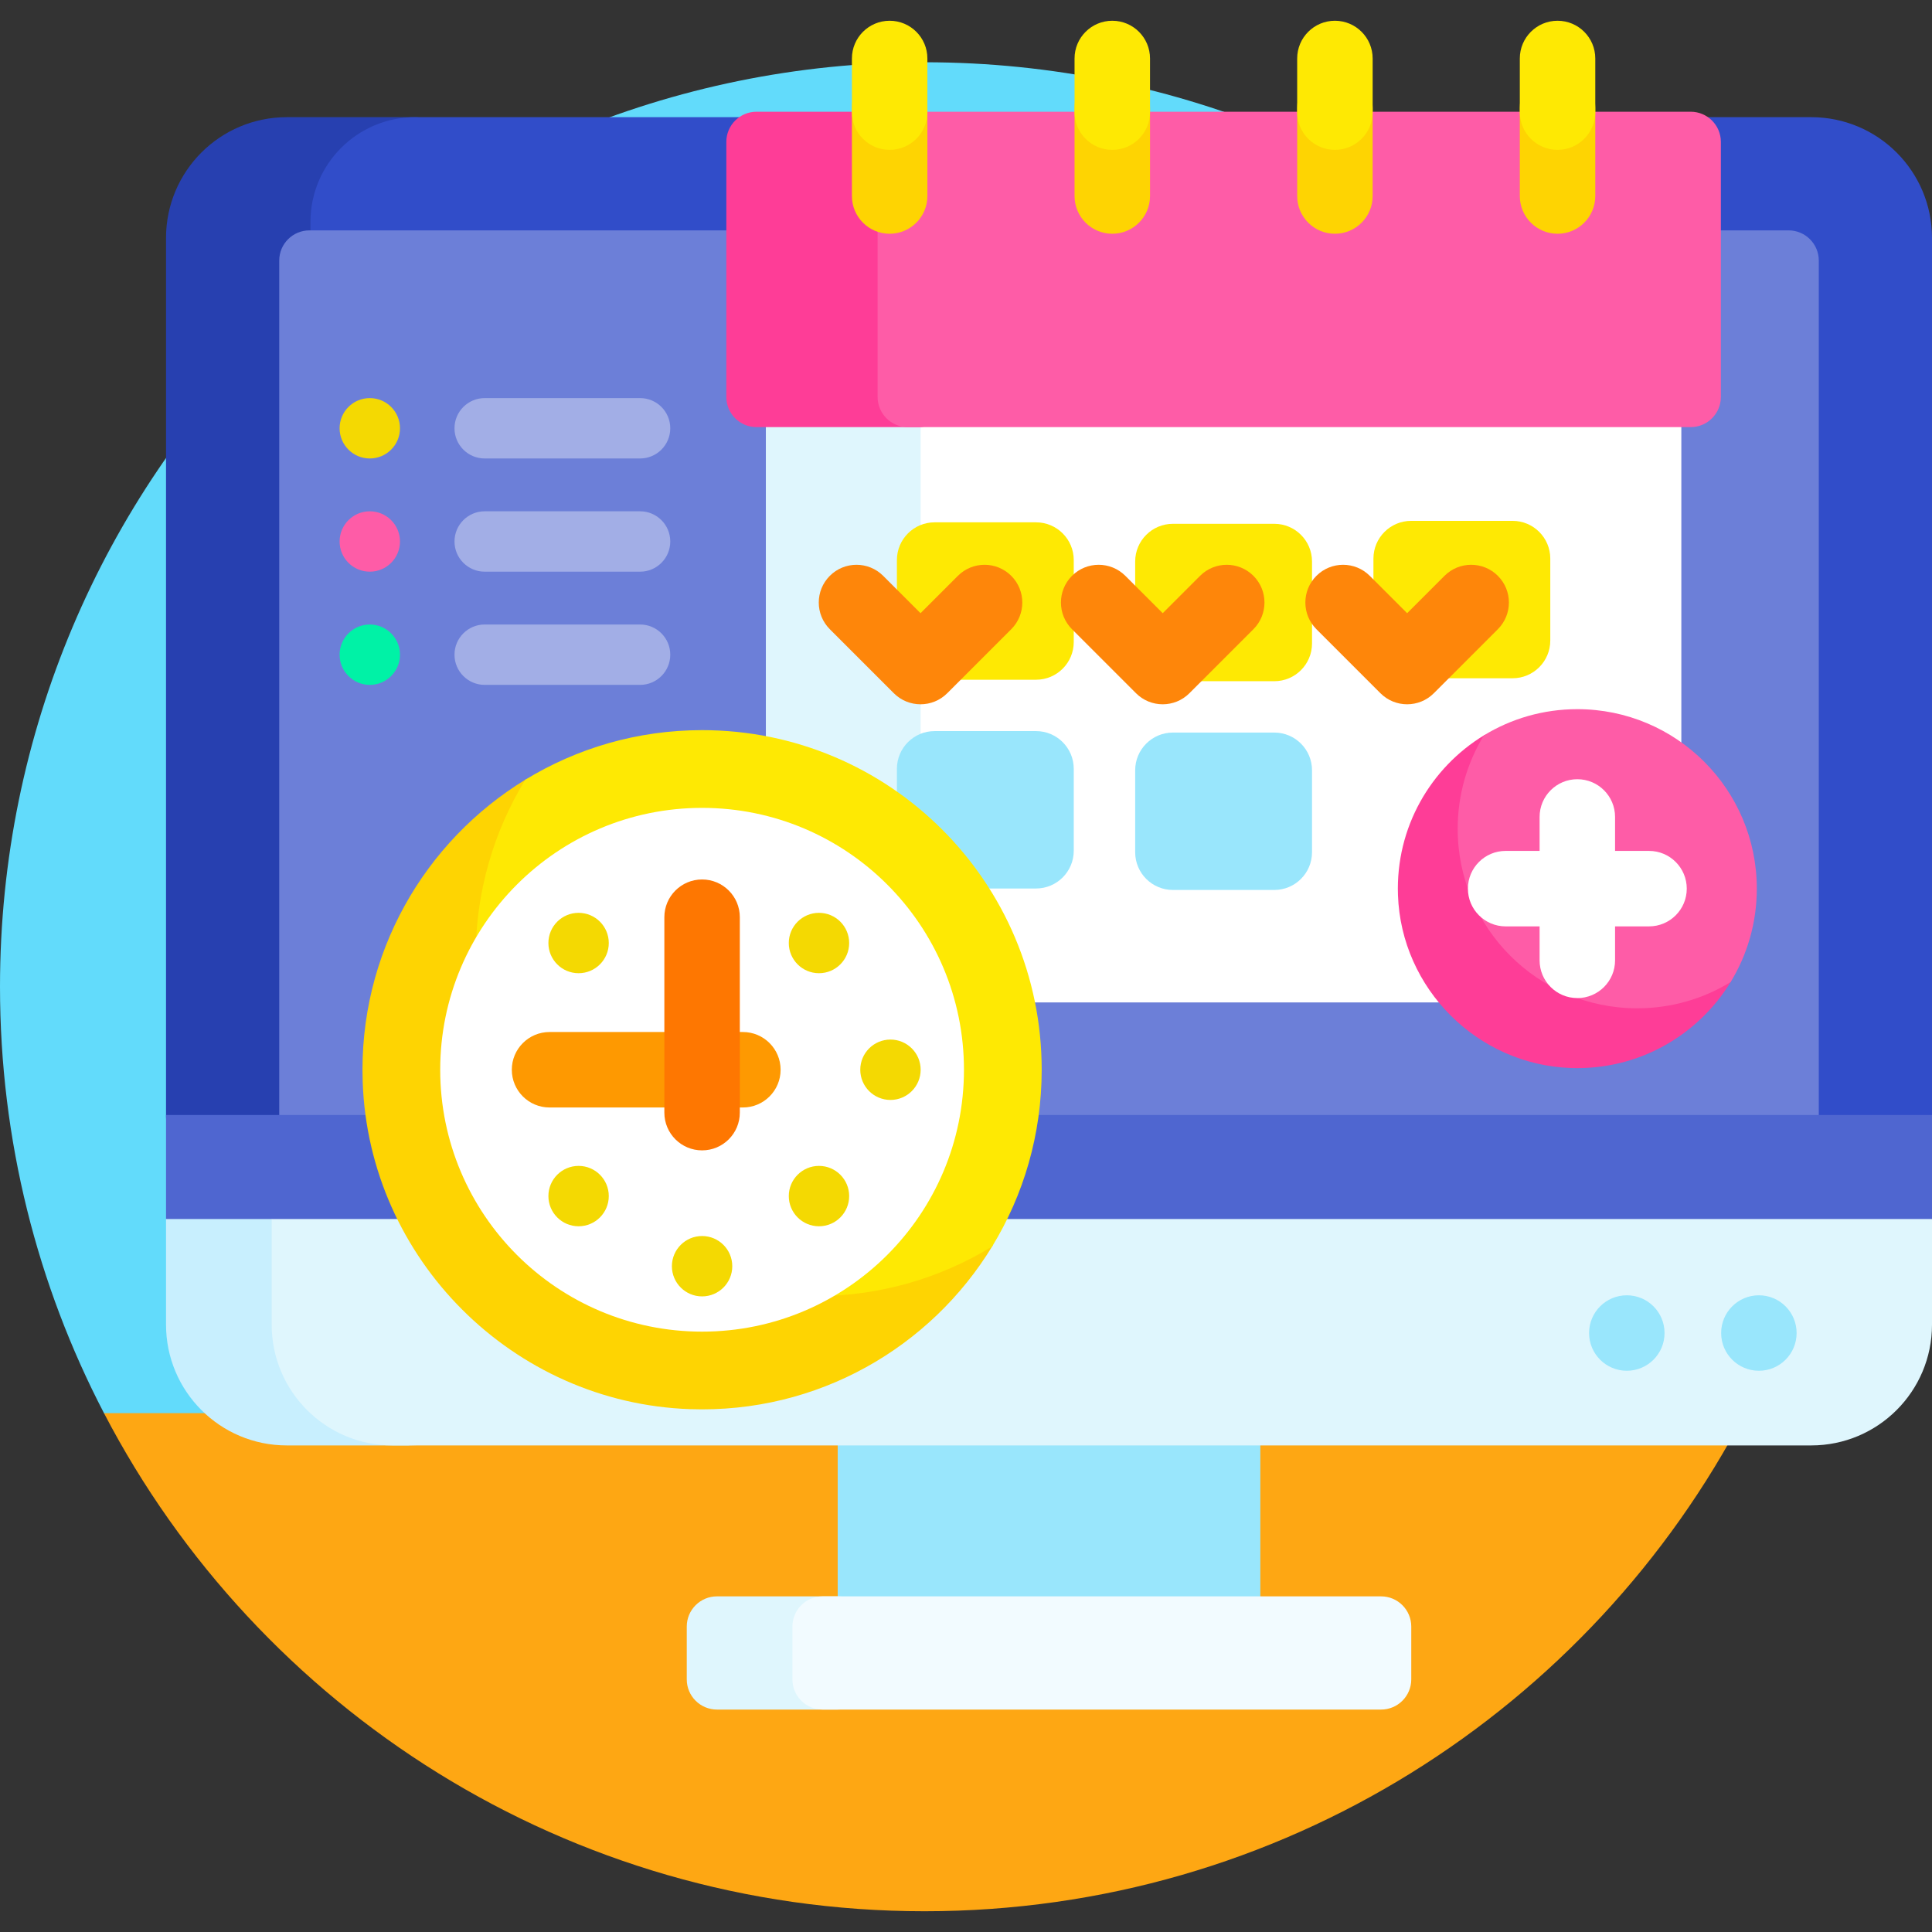 <svg id="Layer_1" enable-background="new 0 0 512 512" viewBox="0 0 512 512" xmlns="http://www.w3.org/2000/svg"><rect x="0" y="0" width="512" height="512" fill="#333333" stroke="none"/><g><path d="m461.388 376.5c18.262-34.292 28.612-73.438 28.612-115 0-135.31-109.69-245-245-245s-245 109.69-245 245c0 40.757 9.952 79.189 27.559 113 .348.668 4.548 2 4.548 2z" fill="#62dbfb"/><path d="m27.559 374.5c40.846 78.438 122.888 132 217.441 132s176.595-53.562 217.441-132z" fill="#fea713"/><path d="m117.986 39.053v256.851c0 6.475-5.249 11.723-11.723 11.723h-50.625c-6.428 0-11.638-5.211-11.638-11.638v-232.936c0-17.673 14.327-32 32-32h33.986c4.418 0 8 3.582 8 8z" fill="#2740b0"/><path d="m512 63.053v232.851c0 6.475-5.249 11.723-11.723 11.723h-406.362c-6.428 0-11.638-5.211-11.638-11.638v-237.175c0-15.332 12.429-27.761 27.761-27.761h369.962c17.673 0 32 14.327 32 32z" fill="#314dc9"/><path d="m482 69.053v276c0 4.418-3.582 8-8 8h-392c-4.418 0-8-3.582-8-8v-276c0-4.418 3.582-8 8-8h392c4.418 0 8 3.582 8 8z" fill="#6c7fd8"/><path d="m334 361.053v64c0 4.418-3.582 8-8 8h-96c-4.418 0-8-3.582-8-8v-64c0-4.418 3.582-8 8-8h96c4.418 0 8 3.582 8 8z" fill="#99e6fc"/><path d="m230 431.053v14c0 4.418-3.582 8-8 8h-32c-4.418 0-8-3.582-8-8v-14c0-4.418 3.582-8 8-8h32c4.418 0 8 3.582 8 8z" fill="#dff6fd"/><path d="m374 431.053v14c0 4.418-3.582 8-8 8h-148c-4.418 0-8-3.582-8-8v-14c0-4.418 3.582-8 8-8h148c4.418 0 8 3.582 8 8z" fill="#f2fbff"/><path d="m512 295.484h-468v27.569l1.596 1.447h464.34l2.064-1.447z" fill="#4f66d0"/><path d="m78.275 351.053v-21.787l-6.275-6.213h-28v28c0 17.673 14.327 32 32 32h34.275c-17.674 0-32-14.326-32-32z" fill="#c8effe"/><path d="m512 323.053v28c0 17.673-14.327 32-32 32h-376c-17.673 0-32-14.327-32-32v-28z" fill="#dff6fd"/><circle cx="431.122" cy="353.266" fill="#99e6fc" r="10"/><circle cx="466.122" cy="353.266" fill="#99e6fc" r="10"/><path d="m257.085 93.926h-46.125c-4.418 0-8 3.582-8 8v155.723c0 4.418 3.582 8 8 8h46.125c4.418 0 8-3.582 8-8v-155.723c0-4.419-3.582-8-8-8z" fill="#dff6fd"/><path d="m437.571 93.926h-185.589c-4.418 0-8 3.582-8 8v155.723c0 4.418 3.582 8 8 8h185.589c4.418 0 8-3.582 8-8v-155.723c0-4.419-3.581-8-8-8z" fill="#fff"/><path d="m243.468 29.608h-42.984c-4.418 0-8 3.582-8 8v67.584c0 4.418 3.582 8 8 8h42.984c4.418 0 8-3.582 8-8v-67.584c0-4.418-3.582-8-8-8z" fill="#fe3d97"/><path d="m448.047 29.608h-207.473c-4.418 0-8 3.582-8 8v67.584c0 4.418 3.582 8 8 8h207.473c4.418 0 8-3.582 8-8v-67.584c0-4.418-3.581-8-8-8z" fill="#fe5ca7"/><path d="m235.766 61.947c-5.523 0-10-4.477-10-10v-23.404c0-5.523 4.477-10 10-10 5.523 0 10 4.477 10 10v23.404c0 5.523-4.477 10-10 10z" fill="#fed402"/><path d="m294.766 61.947c-5.523 0-10-4.477-10-10v-23.404c0-5.523 4.477-10 10-10 5.523 0 10 4.477 10 10v23.404c0 5.523-4.477 10-10 10z" fill="#fed402"/><path d="m353.766 61.947c-5.523 0-10-4.477-10-10v-23.404c0-5.523 4.477-10 10-10 5.523 0 10 4.477 10 10v23.404c0 5.523-4.477 10-10 10z" fill="#fed402"/><path d="m412.766 61.947c-5.523 0-10-4.477-10-10v-23.404c0-5.523 4.477-10 10-10 5.523 0 10 4.477 10 10v23.404c0 5.523-4.477 10-10 10z" fill="#fed402"/><path d="m235.766 39.713c-5.523 0-10-4.477-10-10v-14.213c0-5.523 4.477-10 10-10 5.523 0 10 4.477 10 10v14.213c0 5.523-4.477 10-10 10z" fill="#fee903"/><path d="m294.766 39.713c-5.523 0-10-4.477-10-10v-14.213c0-5.523 4.477-10 10-10 5.523 0 10 4.477 10 10v14.213c0 5.523-4.477 10-10 10z" fill="#fee903"/><path d="m353.766 39.713c-5.523 0-10-4.477-10-10v-14.213c0-5.523 4.477-10 10-10 5.523 0 10 4.477 10 10v14.213c0 5.523-4.477 10-10 10z" fill="#fee903"/><path d="m412.766 39.713c-5.523 0-10-4.477-10-10v-14.213c0-5.523 4.477-10 10-10 5.523 0 10 4.477 10 10v14.213c0 5.523-4.477 10-10 10z" fill="#fee903"/><path d="m436.16 263.004c-24.667-.947-44.706-20.987-45.654-45.654-.293-7.629 1.212-14.877 4.124-21.356.371-.825-.555-1.616-1.328-1.145-14.151 8.619-23.447 24.419-22.827 42.338.859 24.816 21.031 44.989 45.847 45.847 17.912.62 33.707-8.669 42.328-22.81.474-.778-.322-1.71-1.153-1.337-6.474 2.908-13.716 4.41-21.337 4.117z" fill="#fe3d97"/><path d="m418.01 187.936c-9.071 0-17.55 2.54-24.763 6.947-4.407 7.213-6.947 15.691-6.947 24.763 0 26.269 21.295 47.564 47.564 47.564 9.071 0 17.55-2.54 24.763-6.947 4.407-7.213 6.947-15.691 6.947-24.763-.001-26.269-21.296-47.564-47.564-47.564z" fill="#fe5ca7"/><path d="m437.01 225.5h-9v-9c0-5.523-4.477-10-10-10s-10 4.477-10 10v9h-9c-5.523 0-10 4.477-10 10s4.477 10 10 10h9v9c0 5.523 4.477 10 10 10s10-4.477 10-10v-9h9c5.523 0 10-4.477 10-10s-4.477-10-10-10z" fill="#fff"/><path d="m274.555 235.46h-26.866c-5.523 0-10-4.477-10-10v-21.714c0-5.523 4.477-10 10-10h26.866c5.523 0 10 4.477 10 10v21.714c0 5.522-4.477 10-10 10z" fill="#99e6fc"/><path d="m337.699 235.85h-26.866c-5.523 0-10-4.477-10-10v-21.714c0-5.523 4.477-10 10-10h26.866c5.523 0 10 4.477 10 10v21.714c0 5.523-4.477 10-10 10z" fill="#99e6fc"/><path d="m274.555 180.136h-26.866c-5.523 0-10-4.477-10-10v-21.714c0-5.523 4.477-10 10-10h26.866c5.523 0 10 4.477 10 10v21.714c0 5.523-4.477 10-10 10z" fill="#fee903"/><path d="m337.699 180.527h-26.866c-5.523 0-10-4.477-10-10v-21.714c0-5.523 4.477-10 10-10h26.866c5.523 0 10 4.477 10 10v21.714c0 5.523-4.477 10-10 10z" fill="#fee903"/><path d="m400.842 179.746h-26.866c-5.523 0-10-4.477-10-10v-21.714c0-5.523 4.477-10 10-10h26.866c5.523 0 10 4.477 10 10v21.714c0 5.523-4.477 10-10 10z" fill="#fee903"/><path d="m220.403 335.537c-46.675-1.793-84.593-39.711-86.386-86.386-.554-14.435 2.293-28.15 7.803-40.409.702-1.561-1.051-3.058-2.513-2.167-26.776 16.309-44.366 46.206-43.193 80.112 1.625 46.958 39.794 85.127 86.752 86.752 33.893 1.173 63.779-16.403 80.093-43.161.897-1.471-.61-3.235-2.182-2.53-12.249 5.502-25.952 8.343-40.374 7.789z" fill="#fed402"/><path d="m186.06 193.495c-17.165 0-33.207 4.806-46.856 13.144-8.339 13.648-13.144 29.691-13.144 46.856 0 49.706 40.294 90 90 90 17.165 0 33.207-4.806 46.856-13.144 8.339-13.648 13.144-29.691 13.144-46.856 0-49.706-40.294-90-90-90z" fill="#fee903"/><circle cx="186.06" cy="283.495" fill="#fff" r="69.401"/><g fill="#f4d902"><circle cx="235.982" cy="283.495" r="8"/><circle cx="186.06" cy="335.559" r="8"/><circle cx="217.039" cy="316.974" r="8"/><circle cx="153.333" cy="316.974" r="8"/><circle cx="217.039" cy="249.911" r="8"/><circle cx="153.333" cy="249.911" r="8"/></g><path d="m135.635 283.495c0 5.523 4.477 10 10 10h51.234c5.523 0 10-4.477 10-10s-4.477-10-10-10h-51.234c-5.523 0-10 4.477-10 10z" fill="#fe9901"/><path d="m186.06 233.069c-5.523 0-10 4.477-10 10v51.791c0 5.523 4.477 10 10 10 5.523 0 10-4.477 10-10v-51.791c0-5.523-4.477-10-10-10z" fill="#fe7701"/><path d="m98 121.501c-4.418 0-8-3.582-8-8 0-4.418 3.582-8 8-8 4.418 0 8 3.582 8 8 0 4.418-3.582 8-8 8z" fill="#f4d902"/><path d="m169.628 121.5h-41.181c-4.418 0-8-3.582-8-8 0-4.418 3.582-8 8-8h41.181c4.418 0 8 3.582 8 8 0 4.418-3.582 8-8 8z" fill="#a2aee6"/><path d="m98 151.501c-4.418 0-8-3.582-8-8 0-4.418 3.582-8 8-8 4.418 0 8 3.582 8 8 0 4.418-3.582 8-8 8z" fill="#fe5ca7"/><path d="m169.628 151.5h-41.181c-4.418 0-8-3.582-8-8 0-4.418 3.582-8 8-8h41.181c4.418 0 8 3.582 8 8 0 4.418-3.582 8-8 8z" fill="#a2aee6"/><path d="m98 181.501c-4.418 0-8-3.582-8-8 0-4.418 3.582-8 8-8 4.418 0 8 3.582 8 8 0 4.418-3.582 8-8 8z" fill="#00f2a6"/><path d="m169.628 181.5h-41.181c-4.418 0-8-3.582-8-8 0-4.418 3.582-8 8-8h41.181c4.418 0 8 3.582 8 8 0 4.418-3.582 8-8 8z" fill="#a2aee6"/><path d="m267.994 166.745-16.971 16.971c-3.905 3.905-10.237 3.905-14.142 0l-16.971-16.971c-3.905-3.905-3.905-10.237 0-14.142s10.237-3.905 14.142 0l9.899 9.899 9.899-9.899c3.905-3.905 10.237-3.905 14.142 0s3.907 10.237.002 14.142z" fill="#fe860a"/><path d="m332.172 166.745-16.971 16.971c-3.905 3.905-10.237 3.905-14.142 0l-16.971-16.971c-3.905-3.905-3.905-10.237 0-14.142s10.237-3.905 14.142 0l9.9 9.899 9.899-9.899c3.905-3.905 10.237-3.905 14.142 0s3.906 10.237.001 14.142z" fill="#fe860a"/><path d="m396.948 166.745-16.971 16.971c-3.905 3.905-10.237 3.905-14.142 0l-16.971-16.971c-3.905-3.905-3.905-10.237 0-14.142s10.237-3.905 14.142 0l9.9 9.899 9.9-9.899c3.905-3.905 10.237-3.905 14.142 0s3.905 10.237 0 14.142z" fill="#fe860a"/></g><g/><g/><g/><g/><g/><g/><g/><g/><g/><g/><g/><g/><g/><g/><g/></svg>